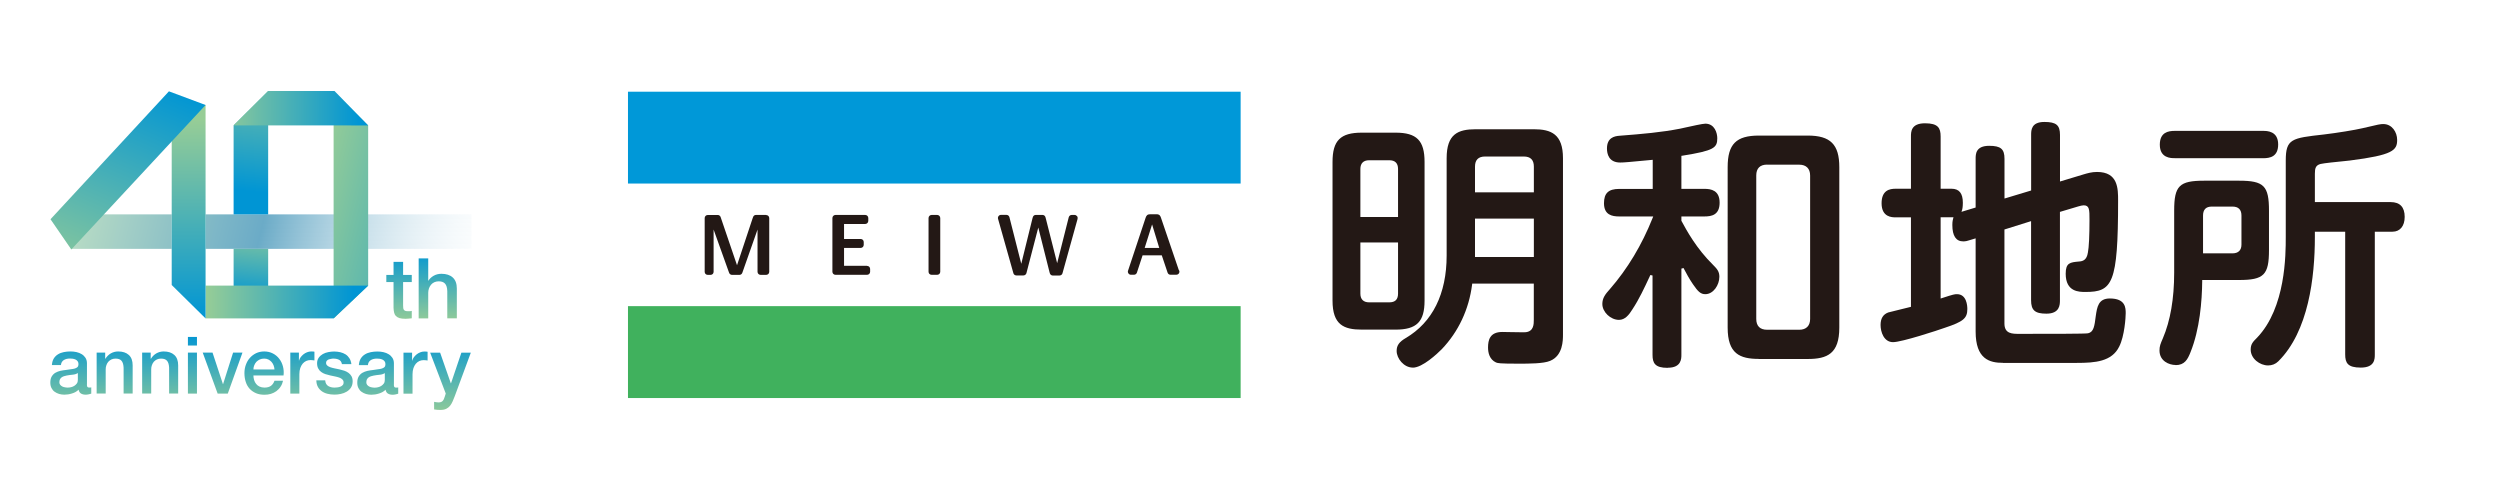 <?xml version="1.0" encoding="UTF-8"?><svg id="_レイヤー_2" xmlns="http://www.w3.org/2000/svg" xmlns:xlink="http://www.w3.org/1999/xlink" viewBox="0 0 395 77"><defs><style>.cls-1{fill:url(#_名称未設定グラデーション_72-3);}.cls-2{fill:#fff;}.cls-3{fill:url(#_名称未設定グラデーション_72-7);}.cls-4{fill:#40b15d;}.cls-5{fill:url(#_名称未設定グラデーション_6);}.cls-6{fill:url(#_名称未設定グラデーション_72-5);}.cls-7{fill:url(#_名称未設定グラデーション_75);}.cls-8{fill:url(#_名称未設定グラデーション_72-4);}.cls-9{fill:url(#_名称未設定グラデーション_72-6);}.cls-10{fill:#0098d8;}.cls-11{fill:url(#_名称未設定グラデーション_15);}.cls-12{fill:url(#_名称未設定グラデーション_75-2);}.cls-13{fill:#231815;}.cls-14{fill:url(#_名称未設定グラデーション_72);}.cls-15{fill:url(#_名称未設定グラデーション_72-2);}</style><linearGradient id="_名称未設定グラデーション_72" x1="41.17" y1="51.38" x2="41.17" y2="65.89" gradientUnits="userSpaceOnUse"><stop offset=".09" stop-color="#0095d4"/><stop offset="1" stop-color="#97cd96"/></linearGradient><linearGradient id="_名称未設定グラデーション_72-2" x1="29.98" y1="58.81" x2="29.98" y2="58.79" gradientTransform="translate(2.54 -8.7) rotate(.17)" xlink:href="#_名称未設定グラデーション_72"/><linearGradient id="_名称未設定グラデーション_15" x1="193.57" y1="72.78" x2="12.38" y2="29.27" gradientUnits="userSpaceOnUse"><stop offset=".63" stop-color="#f8fbfd" stop-opacity="0"/><stop offset=".84" stop-color="#6babc7"/><stop offset="1" stop-color="#baddc5"/></linearGradient><linearGradient id="_名称未設定グラデーション_72-3" x1="39.1" y1="32.55" x2="41.55" y2="6.71" xlink:href="#_名称未設定グラデーション_72"/><linearGradient id="_名称未設定グラデーション_72-4" x1="39.21" y1="49.03" x2="40.54" y2="35.04" xlink:href="#_名称未設定グラデーション_72"/><linearGradient id="_名称未設定グラデーション_72-5" x1="82.46" y1="48.63" x2="46.16" y2="39.91" gradientTransform="translate(2.54 -8.7) rotate(.17)" xlink:href="#_名称未設定グラデーション_72"/><linearGradient id="_名称未設定グラデーション_75" x1="30.09" y1="56.29" x2="55.79" y2="56.29" gradientTransform="translate(2.54 -8.7) rotate(.17)" gradientUnits="userSpaceOnUse"><stop offset="0" stop-color="#97cd96"/><stop offset=".91" stop-color="#0095d4"/></linearGradient><linearGradient id="_名称未設定グラデーション_75-2" x1="31.73" y1="25.66" x2="56.4" y2="25.66" xlink:href="#_名称未設定グラデーション_75"/><linearGradient id="_名称未設定グラデーション_72-6" x1="66.61" y1="38.28" x2="66.61" y2="51.07" xlink:href="#_名称未設定グラデーション_72"/><linearGradient id="_名称未設定グラデーション_6" x1="29.8" y1="50.4" x2="29.8" y2="18.79" gradientUnits="userSpaceOnUse"><stop offset="0" stop-color="#0095d4"/><stop offset="1" stop-color="#97cd96"/></linearGradient><linearGradient id="_名称未設定グラデーション_72-7" x1="24.56" y1="18.24" x2="8.9" y2="55.28" gradientTransform="translate(2.54 -8.7) rotate(.17)" xlink:href="#_名称未設定グラデーション_72"/></defs><g id="_レイヤー_1-2"><rect class="cls-2" width="395" height="77"/><g><g><rect class="cls-2" x="99.22" y="29.01" width="96.8" height="19.37"/><g><rect class="cls-10" x="99.22" y="14.49" width="96.8" height="14.51"/><rect class="cls-4" x="99.22" y="48.37" width="96.8" height="14.52"/><g><path class="cls-13" d="M121.04,33.96h-1.6c-.2,0-.37,.12-.44,.3-.03,.06-.06,.15-.1,.27l-2.45,7.38c-2.59-7.61-2.59-7.63-2.6-7.64-.07-.17-.23-.29-.41-.3-.03,0-.04,0-1.62,0-.27,0-.48,.22-.48,.49v8.49c0,.27,.21,.48,.48,.48h.45c.27,0,.48-.21,.48-.48v-6.68l2.39,6.67c.03,.1,.06,.17,.08,.21,.08,.17,.25,.28,.44,.28h1.2c.2-.01,.37-.15,.43-.34l2.4-6.82v6.68c0,.27,.22,.48,.49,.48h.87c.27,0,.49-.21,.49-.48v-8.49c0-.13-.05-.25-.14-.34-.09-.09-.21-.14-.34-.14Z"/><path class="cls-13" d="M136.99,42h-3.63v-2.83h2.63c.27,0,.48-.22,.48-.48v-.45c0-.27-.21-.48-.48-.48h-2.63v-2.37h3.34c.27,0,.49-.22,.49-.49v-.45c0-.27-.21-.49-.49-.49h-4.69c-.27,0-.49,.22-.49,.49v8.49c0,.27,.22,.48,.49,.48h4.98c.27,0,.49-.21,.49-.48v-.45c0-.27-.22-.48-.49-.48Z"/><path class="cls-13" d="M148.07,33.96h-.87c-.27,0-.49,.22-.49,.49v8.49c0,.27,.21,.48,.49,.48h.87c.27,0,.49-.21,.49-.48v-8.49c0-.27-.22-.49-.49-.49Z"/><path class="cls-13" d="M169.79,33.96h-.46c-.22,0-.41,.15-.47,.37l-1.83,7.25-1.78-7.02c-.03-.14-.06-.23-.08-.28-.07-.19-.23-.31-.43-.32-.02,0-1.08,0-1.11,0-.19,0-.37,.13-.43,.32-.01,.04-.03,.11-.07,.22l-1.77,7.18-1.87-7.36c-.05-.21-.24-.37-.47-.37h-.86c-.15,0-.3,.07-.39,.2-.09,.11-.12,.28-.08,.42,2.42,8.57,2.42,8.6,2.43,8.61,.06,.2,.25,.34,.46,.34h1.12c.21,0,.4-.14,.47-.34,0,0,.1-.39,1.88-7.23l1.77,7.04c.02,.11,.04,.18,.07,.23,.07,.17,.22,.3,.41,.31,.02,0,1.1,0,1.11,0,.21,0,.4-.14,.46-.34,.01-.01,.02-.05,2.39-8.61,.03-.15,.01-.31-.08-.42-.1-.12-.24-.2-.39-.2Z"/><path class="cls-13" d="M186.25,42.67l-2.81-8.25c-.1-.3-.22-.57-.71-.57h-1c-.44,0-.6,.2-.72,.55l-2.78,8.37c-.06,.15-.02,.31,.07,.44,.09,.13,.23,.2,.39,.2h.48c.21,0,.39-.13,.46-.33l.9-2.74h3.03l.92,2.74c.07,.2,.24,.33,.46,.33h.92c.27,0,.49-.21,.49-.48,0-.1-.03-.19-.09-.27Zm-4.22-7.21l1.13,3.71h-2.3l1.17-3.71Z"/></g><g><path class="cls-13" d="M223.22,58.08c-1.41,0-2.55-1.44-2.55-2.63,0-.87,.39-1.42,1.44-2.04,4.22-2.48,6.46-6.98,6.46-13.02v-15.39c0-3.81,1.77-4.58,4.62-4.58h9.14c2.77,0,4.62,.78,4.62,4.58v27.84c0,.92,0,3.35-2.04,4.18-1.04,.44-3.32,.44-4.98,.44-3.06,0-3.27-.08-3.56-.19-1.04-.48-1.26-1.55-1.26-2.36,0-1.15,.26-2.46,2.26-2.46,.19,0,.6,0,1.08,.02,.69,.01,1.53,.03,2.08,.03,.24,0,.43,0,.53-.01,1.28-.14,1.28-1.28,1.28-1.96v-5.72h-9.73l-.02,.16c-.5,3.92-2.16,7.44-4.79,10.2-.7,.7-3.04,2.92-4.58,2.92Zm9.83-17.47h9.3v-6.07h-9.3v6.07Zm1.59-15.88c-1.05,0-1.59,.53-1.59,1.59v4.07h9.3v-4.07c0-1.06-.53-1.59-1.59-1.59h-6.12Zm-19.48,27.35c-2.85,0-4.62-.77-4.62-4.58V25.58c0-3.37,1.25-4.62,4.62-4.62h5.34c3.34,0,4.58,1.25,4.58,4.62v21.92c0,3.33-1.24,4.58-4.58,4.58h-5.34Zm-.22-5.69c0,.9,.48,1.38,1.38,1.38h3.19c.93,0,1.38-.45,1.38-1.38v-8.08h-5.95v8.08Zm1.38-21.07c-.9,0-1.38,.48-1.38,1.38v7.59h5.95v-7.59c0-.92-.47-1.38-1.38-1.38h-3.19Z"/><path class="cls-13" d="M263.48,58.12c-1.99,0-2.38-.75-2.38-2.05v-12.54l-.34-.08-.14,.3c-.81,1.74-1.65,3.54-2.7,5.13-.53,.86-1.16,1.66-2.12,1.66-1.33,0-2.63-1.24-2.63-2.51,0-.95,.47-1.55,1.2-2.36,2.77-3.18,5.04-6.95,6.74-11.22l.1-.25h-5.39c-1.11,0-2.39-.24-2.39-2.09,0-1.59,.72-2.26,2.39-2.26h5.31v-4.6l-.74,.07c-2.98,.28-3.78,.36-4.4,.36-1.82,0-2.09-1.39-2.09-2.22,0-1.68,1.13-1.95,1.98-2.01,3.73-.29,6.6-.54,9.58-1.12,.15-.03,.43-.09,.77-.17,1.04-.23,2.79-.62,3.21-.62,1.49,0,1.89,1.5,1.89,2.3,0,1.52-.51,1.96-5.51,2.76l-.16,.02v5.22h3.66c1.02,0,2.38,.23,2.38,2.18s-1.27,2.18-2.38,2.18h-3.66v.68l.02,.04c.82,1.51,2.33,4.33,5.04,6.99,.58,.58,.94,1,.94,1.82,0,1.3-.95,2.75-2.22,2.75-.74,0-1.16-.41-1.96-1.58-.6-.88-1.03-1.69-1.34-2.28l-.14-.27-.34,.09v13.61c0,.61,0,2.05-2.13,2.05Zm14.44-1.41c-3.05,0-4.95-.83-4.95-4.95V26.41c0-3.64,1.34-4.99,4.95-4.99h7.7c3.59,0,4.99,1.4,4.99,4.99v25.36c0,4.12-1.91,4.95-4.99,4.95h-7.7Zm1.28-30.7c-1.12,0-1.71,.59-1.71,1.71v22.67c0,1.12,.59,1.71,1.71,1.71h5.09c1.09,0,1.71-.62,1.71-1.71V27.73c0-1.09-.62-1.71-1.71-1.71h-5.09Z"/><path class="cls-13" d="M316.48,57.33c-2.14,0-4.33-.59-4.33-4.95v-14.72l-1.06,.32c-.2,.08-.55,.16-.9,.16-1.14,0-1.72-.87-1.72-2.59,0-.21,0-.55,.12-.99l.06-.23h-2.03v12.84l.24-.08c1.81-.59,1.97-.61,2.34-.61,1.52,0,1.64,1.79,1.64,2.34,0,1.47-.63,2-3.56,2.97-1.07,.39-6.81,2.27-8.18,2.27-1.45,0-1.97-1.62-1.97-2.71,0-1.02,.39-1.67,1.21-1.98,.17-.05,1.08-.27,2.01-.5l1.58-.39v-14.14h-2.42c-.55,0-2.22,0-2.22-2.22,0-2.06,1.27-2.3,2.22-2.3h2.42v-8.25c0-.73,0-2.09,2.22-2.09,2.07,0,2.47,.74,2.47,2.09v8.25h1.71c1.22,0,1.8,.72,1.8,2.22,0,.73-.1,1.07-.11,1.1l-.11,.33,2.24-.68v-7.7c0-.72,0-2.05,2.14-2.05,1.83,0,2.42,.5,2.42,2.05v6.28l4.21-1.27v-8.78c0-.72,0-2.05,2.09-2.05,1.87,0,2.47,.5,2.47,2.05v7.36l3.74-1.13c.57-.17,1.27-.38,2.11-.38,3.33,0,3.33,2.62,3.33,4.54,0,13.18-.91,14.42-5.15,14.42-1.02,0-3.13,0-3.13-2.88,0-1.74,.7-1.8,2.11-1.93,.62-.04,1.22-.24,1.4-1.43,.16-.78,.25-2.7,.25-5.12,0-1.65,0-2.33-.93-2.33-.11,0-.63,.09-.86,.18l-2.88,.86v13.95c0,.69,0,2.13-2.14,2.13-1.81,0-2.42-.54-2.42-2.13v-12.49l-4.21,1.32v14.86c0,1.63,1.24,1.63,2.33,1.63,5.05,0,10.48,0,10.88-.09,.91-.2,1.02-1.15,1.22-2.72,.21-1.43,.4-2.78,2.22-2.78,2.51,0,2.51,1.52,2.51,2.34,0,.64-.18,3.59-1.02,5.25-1.16,2.39-3.83,2.59-6.7,2.59h-11.67Z"/><path class="cls-13" d="M373,58.08c-2.07,0-2.46-.74-2.46-2.09v-19.38h-4.79v.84c0,6.35-1,14.91-5.78,19.64-.43,.43-.99,.65-1.61,.65-1.3,0-2.75-1.07-2.75-2.5,0-.88,.36-1.24,1.02-1.9,4.52-4.73,4.52-13.13,4.52-15.89v-12.08c0-3.44,.92-3.55,6.01-4.12,2.12-.25,4.92-.71,6.1-.99,2.62-.62,2.83-.66,3.31-.66,1.36,0,2.18,1.27,2.18,2.51,0,1.64-.67,2.39-7.46,3.25-.17,.02-.47,.05-.84,.09-1.31,.13-3.29,.33-3.82,.46-.75,.21-.88,.67-.88,1.54v4.48h11.97c1.47,0,2.22,.79,2.22,2.34,0,1.45-.74,2.34-1.93,2.34h-2.79v19.38c0,.73,0,2.09-2.22,2.09Zm-29.25-.41c-1.02,0-2.55-.61-2.55-2.3,0-.67,.15-1.04,.53-1.91,1.19-2.79,1.79-6.28,1.79-10.37v-9.8c0-3.94,.8-4.74,4.74-4.74h5.5c3.94,0,4.74,.8,4.74,4.74v6.21c0,3.94-.8,4.74-4.74,4.74h-5.81v.18c-.03,3.12-.38,7.6-1.85,11.23-.44,1.12-.92,2.04-2.36,2.04Zm5.71-25.03c-.92,0-1.38,.48-1.38,1.42v5.97h4.65c.92,0,1.42-.49,1.42-1.38v-4.59c0-.94-.48-1.42-1.42-1.42h-3.27Zm-5.87-7.65c-.58,0-2.34,0-2.34-2.13,0-1.95,1.33-2.18,2.34-2.18h13.98c.59,0,2.38,0,2.38,2.14,0,1.93-1.27,2.18-2.38,2.18h-13.98Z"/></g></g></g><g><path class="cls-14" d="M13.73,60.74c0,.18,.02,.3,.07,.38s.14,.11,.27,.11h.15c.06,0,.13,0,.2-.03v.99s-.11,.04-.19,.06c-.08,.02-.16,.04-.24,.06-.08,.02-.17,.03-.25,.04-.08,0-.15,.01-.21,.01-.29,0-.53-.06-.73-.18s-.32-.32-.38-.61c-.28,.28-.63,.48-1.05,.6-.41,.13-.81,.19-1.2,.19-.29,0-.57-.04-.84-.12s-.5-.2-.71-.35-.37-.35-.49-.59c-.12-.24-.18-.52-.18-.83,0-.4,.07-.73,.22-.98,.15-.25,.34-.45,.58-.59,.24-.14,.51-.24,.8-.31,.3-.06,.6-.11,.9-.14,.26-.05,.51-.09,.74-.11s.44-.06,.62-.11c.18-.05,.32-.13,.43-.23s.16-.26,.16-.47c0-.18-.04-.33-.13-.45-.09-.12-.2-.21-.33-.27-.13-.06-.27-.1-.43-.13-.16-.02-.31-.03-.45-.03-.4,0-.73,.08-.99,.25-.26,.17-.41,.43-.44,.78h-1.43c.03-.42,.13-.76,.3-1.04,.18-.28,.4-.5,.67-.66,.27-.17,.58-.28,.92-.35,.34-.07,.69-.1,1.05-.1,.32,0,.63,.03,.94,.1,.31,.07,.59,.18,.83,.33,.25,.15,.44,.34,.6,.58,.15,.24,.23,.53,.23,.87v3.33Zm-1.43-1.8c-.22,.14-.48,.23-.8,.26-.32,.03-.63,.07-.95,.13-.15,.03-.3,.06-.44,.11s-.27,.11-.38,.19c-.11,.08-.19,.18-.26,.31-.06,.13-.09,.29-.09,.47,0,.16,.05,.29,.14,.4,.09,.11,.2,.19,.33,.26,.13,.06,.27,.11,.43,.13,.15,.03,.29,.04,.42,.04,.16,0,.33-.02,.51-.06,.18-.04,.36-.11,.52-.21,.16-.1,.3-.23,.41-.38,.11-.15,.16-.34,.16-.57v-1.06Zm2.97-3.23h1.35v.95l.03,.03c.22-.36,.5-.64,.85-.85,.35-.2,.74-.31,1.17-.31,.71,0,1.27,.18,1.68,.55,.41,.37,.61,.92,.61,1.65v4.45h-1.43v-4.07c-.02-.51-.13-.88-.33-1.11-.2-.23-.51-.34-.94-.34-.24,0-.46,.04-.65,.13-.19,.09-.36,.21-.49,.36-.13,.15-.24,.34-.31,.55-.08,.21-.11,.43-.11,.66v3.82h-1.43v-6.48Zm7.19,0h1.35v.95l.03,.03c.22-.36,.5-.64,.85-.85,.35-.2,.74-.31,1.17-.31,.71,0,1.27,.18,1.68,.55,.41,.37,.61,.92,.61,1.65v4.45h-1.43v-4.07c-.02-.51-.13-.88-.33-1.11-.2-.23-.51-.34-.94-.34-.24,0-.46,.04-.65,.13-.19,.09-.36,.21-.49,.36-.13,.15-.24,.34-.31,.55-.08,.21-.11,.43-.11,.66v3.82h-1.43v-6.48Zm7.23-2.47h1.43v1.35h-1.43v-1.35Zm0,2.47h1.43v6.48h-1.43v-6.48Zm2.34,0h1.55l1.64,4.97h.03l1.58-4.97h1.48l-2.32,6.48h-1.6l-2.36-6.48Zm8.01,3.61c0,.25,.04,.49,.11,.73,.07,.23,.18,.44,.32,.61,.14,.18,.32,.32,.54,.42,.22,.1,.48,.16,.78,.16,.42,0,.75-.09,1.01-.27,.25-.18,.44-.45,.57-.81h1.35c-.08,.35-.2,.66-.39,.94-.18,.28-.41,.51-.66,.7-.26,.19-.55,.33-.87,.43-.32,.1-.66,.14-1.01,.14-.51,0-.96-.08-1.35-.25-.39-.17-.72-.4-1-.7-.27-.3-.48-.66-.61-1.08-.14-.42-.21-.88-.21-1.38,0-.46,.07-.9,.22-1.31,.15-.41,.35-.78,.63-1.09,.27-.31,.6-.56,.98-.75,.38-.18,.82-.28,1.3-.28,.51,0,.97,.11,1.37,.32,.41,.21,.74,.49,1.01,.85,.27,.35,.46,.75,.58,1.21,.12,.46,.15,.93,.09,1.41h-4.76Zm3.33-.94c-.02-.23-.06-.44-.14-.65-.08-.21-.19-.39-.33-.55-.14-.15-.3-.28-.5-.38-.2-.1-.42-.14-.66-.14s-.48,.04-.68,.13c-.2,.09-.38,.21-.53,.36-.15,.15-.26,.34-.35,.55-.09,.21-.14,.43-.14,.68h3.33Zm2.52-2.67h1.34v1.25h.03c.04-.18,.12-.35,.24-.51,.12-.17,.27-.32,.44-.46,.17-.14,.36-.25,.57-.33,.21-.08,.42-.13,.64-.13,.17,0,.28,0,.34,.01,.06,0,.13,.02,.19,.03v1.38c-.1-.02-.2-.03-.31-.04-.1-.01-.21-.02-.31-.02-.24,0-.47,.05-.68,.14-.21,.1-.4,.24-.56,.43-.16,.19-.28,.42-.38,.7-.09,.28-.14,.59-.14,.95v3.08h-1.43v-6.48Zm5.49,4.4c.04,.42,.2,.71,.48,.88,.28,.17,.61,.25,.99,.25,.13,0,.29-.01,.46-.03,.17-.02,.33-.06,.48-.12,.15-.06,.27-.14,.37-.26,.1-.11,.14-.26,.13-.44,0-.18-.08-.33-.2-.45-.13-.12-.29-.21-.48-.28-.2-.07-.42-.13-.67-.18s-.51-.1-.76-.16c-.27-.06-.52-.13-.77-.21-.25-.08-.47-.2-.66-.34-.2-.14-.35-.32-.47-.55-.12-.22-.18-.49-.18-.82,0-.35,.09-.65,.26-.88,.17-.24,.39-.43,.65-.58,.26-.15,.56-.25,.88-.31,.32-.06,.63-.09,.92-.09,.33,0,.65,.04,.96,.11,.3,.07,.58,.19,.83,.34,.25,.16,.45,.37,.61,.62,.16,.25,.27,.56,.31,.92h-1.49c-.07-.34-.22-.57-.47-.69-.25-.12-.53-.18-.85-.18-.1,0-.22,0-.36,.03-.14,.02-.27,.05-.39,.09-.12,.05-.22,.11-.31,.2-.08,.09-.13,.2-.13,.34,0,.18,.06,.32,.18,.43s.28,.2,.48,.27c.2,.07,.42,.13,.67,.18s.51,.1,.78,.16c.26,.06,.51,.13,.76,.21,.25,.08,.47,.2,.67,.34,.2,.14,.35,.32,.48,.54,.12,.22,.18,.48,.18,.8,0,.38-.09,.71-.26,.98s-.4,.48-.68,.65c-.28,.17-.59,.29-.93,.36-.34,.08-.68,.11-1.01,.11-.41,0-.79-.05-1.13-.14-.35-.09-.65-.23-.9-.42-.25-.19-.46-.42-.6-.7-.15-.28-.22-.61-.23-1h1.43Zm10.85,.64c0,.18,.02,.3,.07,.38s.14,.11,.27,.11h.15c.06,0,.13,0,.2-.03v.99s-.11,.04-.19,.06c-.08,.02-.16,.04-.24,.06-.08,.02-.17,.03-.25,.04-.08,0-.15,.01-.21,.01-.29,0-.53-.06-.73-.18s-.32-.32-.38-.61c-.28,.28-.63,.48-1.05,.6-.41,.13-.81,.19-1.2,.19-.29,0-.57-.04-.84-.12s-.5-.2-.71-.35-.37-.35-.49-.59c-.12-.24-.18-.52-.18-.83,0-.4,.07-.73,.22-.98,.15-.25,.34-.45,.58-.59,.24-.14,.51-.24,.8-.31,.3-.06,.6-.11,.9-.14,.26-.05,.51-.09,.74-.11s.44-.06,.62-.11c.18-.05,.32-.13,.43-.23s.16-.26,.16-.47c0-.18-.04-.33-.13-.45-.09-.12-.2-.21-.33-.27-.13-.06-.27-.1-.43-.13-.16-.02-.31-.03-.45-.03-.4,0-.73,.08-.99,.25-.26,.17-.41,.43-.44,.78h-1.43c.03-.42,.13-.76,.3-1.04,.18-.28,.4-.5,.67-.66,.27-.17,.58-.28,.92-.35,.34-.07,.69-.1,1.05-.1,.32,0,.63,.03,.94,.1,.31,.07,.59,.18,.83,.33,.25,.15,.44,.34,.6,.58,.15,.24,.23,.53,.23,.87v3.33Zm-1.43-1.8c-.22,.14-.48,.23-.8,.26-.32,.03-.63,.07-.95,.13-.15,.03-.3,.06-.44,.11s-.27,.11-.38,.19c-.11,.08-.19,.18-.26,.31-.06,.13-.09,.29-.09,.47,0,.16,.05,.29,.14,.4,.09,.11,.2,.19,.33,.26,.13,.06,.27,.11,.43,.13,.15,.03,.29,.04,.42,.04,.16,0,.33-.02,.51-.06,.18-.04,.36-.11,.52-.21,.16-.1,.3-.23,.41-.38,.11-.15,.16-.34,.16-.57v-1.06Zm2.97-3.23h1.34v1.25h.03c.04-.18,.12-.35,.24-.51,.12-.17,.27-.32,.44-.46,.17-.14,.36-.25,.57-.33,.21-.08,.42-.13,.64-.13,.17,0,.28,0,.34,.01,.06,0,.13,.02,.19,.03v1.38c-.1-.02-.2-.03-.31-.04-.1-.01-.21-.02-.31-.02-.24,0-.47,.05-.68,.14-.21,.1-.4,.24-.56,.43-.16,.19-.28,.42-.38,.7-.09,.28-.14,.59-.14,.95v3.08h-1.43v-6.48Zm4.2,0h1.57l1.69,4.84h.03l1.64-4.84h1.49l-2.52,6.83c-.12,.29-.23,.57-.34,.84-.11,.27-.25,.5-.41,.71-.16,.2-.37,.37-.61,.49-.24,.12-.55,.18-.93,.18-.33,0-.66-.02-.99-.08v-1.2c.12,.02,.23,.04,.34,.06,.11,.02,.22,.03,.34,.03,.17,0,.3-.02,.41-.06,.11-.04,.2-.1,.27-.18,.07-.08,.13-.17,.18-.28,.05-.11,.1-.23,.14-.38l.16-.5-2.46-6.45Z"/><line class="cls-15" x1="32.34" y1="50.19" x2="32.34" y2="50.21"/><g><path class="cls-11" d="M11.27,33.87h15.86v5.45H11.27v-5.45Zm21.2,0v5.45h42.03v-5.45H32.48Z"/><polygon class="cls-1" points="42.37 33.87 36.91 33.87 36.91 19.81 42.37 14.38 42.37 33.87"/><rect class="cls-8" x="36.91" y="39.32" width="5.46" height="10.32"/><polygon class="cls-6" points="52.71 14.41 52.71 50.31 58.17 45.13 58.17 19.82 52.71 14.41"/><polygon class="cls-7" points="58.17 45.13 52.71 50.31 32.48 50.31 32.48 45.13 58.17 45.13"/><polygon class="cls-12" points="52.85 14.38 42.37 14.38 36.91 19.81 58.17 19.82 52.85 14.38"/><path class="cls-9" d="M61.04,43.44h1.14v-2.06h1.51v2.06h1.37v1.13h-1.37v3.66c0,.16,0,.3,.02,.41,.01,.12,.04,.21,.09,.29,.05,.08,.12,.14,.22,.18,.1,.04,.23,.06,.4,.06,.11,0,.21,0,.32,0,.11,0,.21-.02,.32-.05v1.17c-.17,.02-.33,.04-.49,.05-.16,.02-.32,.03-.49,.03-.4,0-.72-.04-.96-.11-.24-.08-.43-.19-.57-.33-.14-.15-.23-.33-.28-.55-.05-.22-.08-.47-.09-.76v-4.05h-1.14v-1.13Zm5.11-2.61h1.51v3.52h.03c.19-.31,.46-.57,.83-.78,.37-.21,.78-.31,1.23-.31,.75,0,1.35,.19,1.78,.58,.43,.39,.65,.97,.65,1.75v4.71h-1.51v-4.31c-.02-.54-.13-.93-.35-1.17-.21-.24-.54-.37-1-.37-.26,0-.49,.05-.69,.14-.2,.09-.38,.22-.52,.39-.14,.16-.25,.36-.33,.58-.08,.22-.12,.46-.12,.7v4.05h-1.51v-9.48Z"/><polygon class="cls-5" points="32.48 16.59 32.48 50.31 27.13 45.03 27.13 16.57 32.48 16.59"/><polygon class="cls-3" points="32.48 16.59 11.27 39.42 7.98 34.64 26.69 14.43 32.48 16.59"/></g></g></g></g></svg>